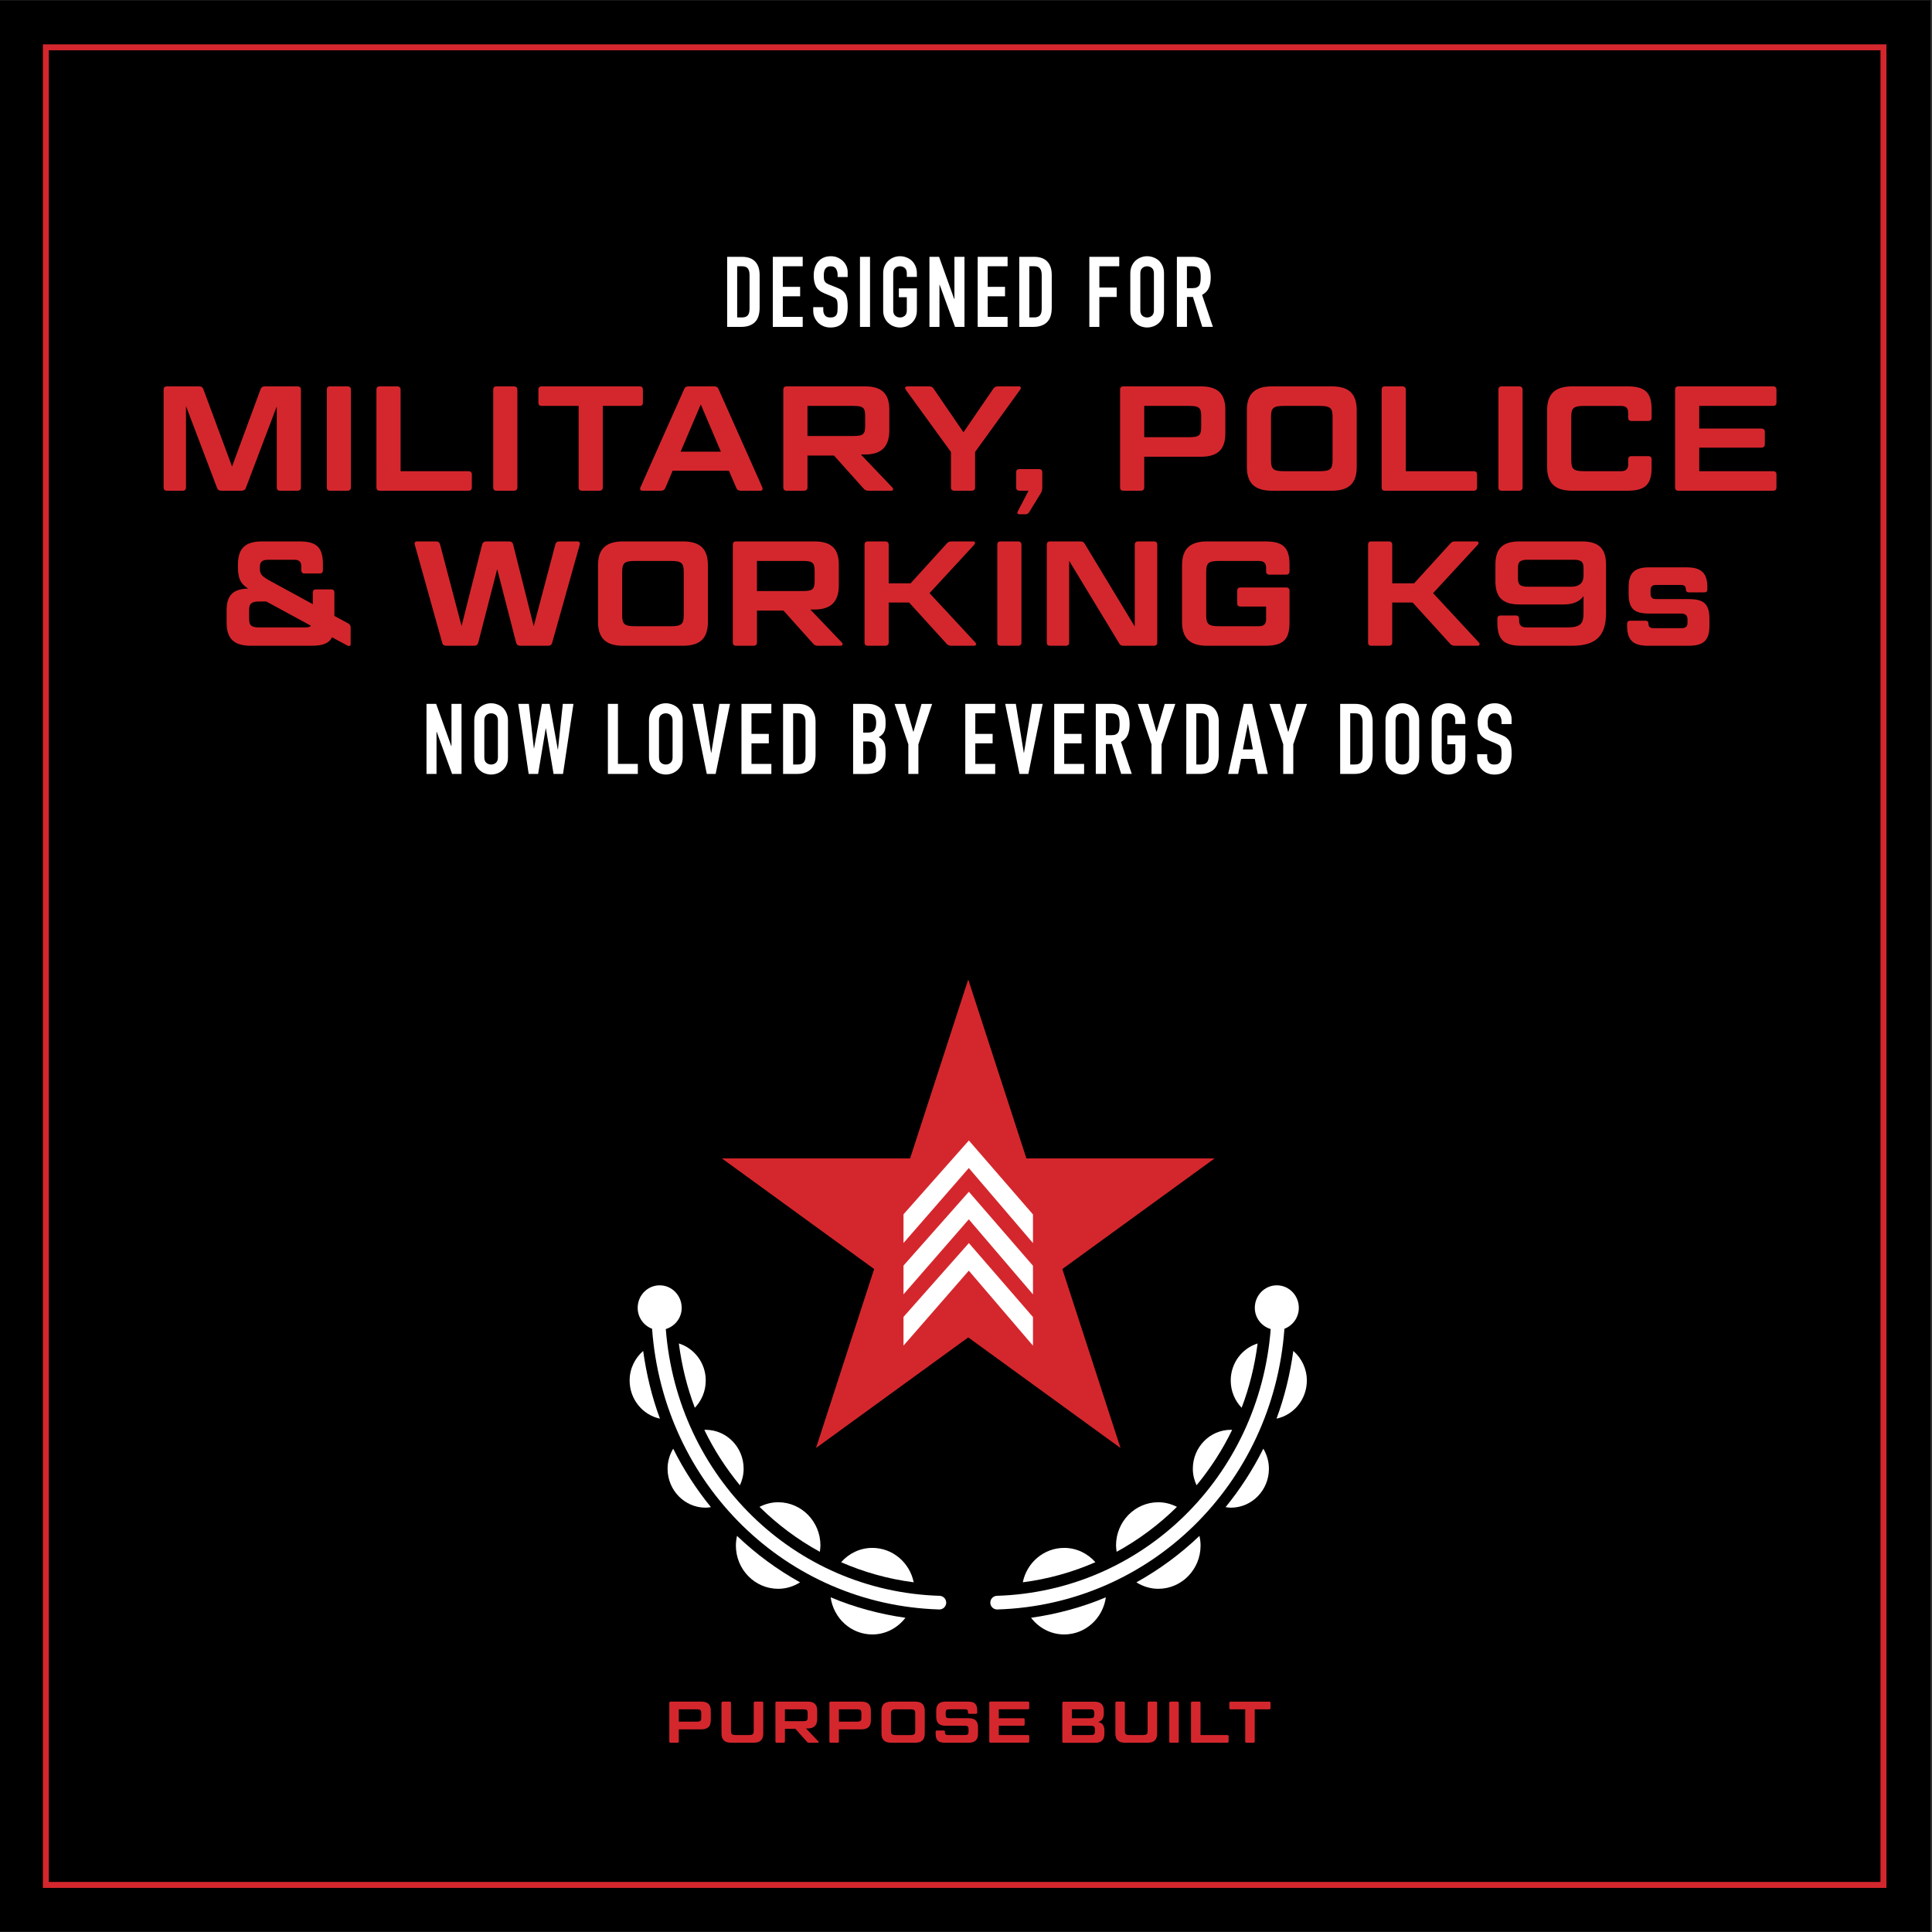 <svg viewBox="0 0 648 648" xmlns="http://www.w3.org/2000/svg" data-name="Layer 1" id="Layer_1">
  <rect x="0" y="0" width="648" height="648" fill="#333333" stroke="none"/>
  <defs>
    <style>
      .cls-1 {
        fill: none;
        stroke: #d4272d;
        stroke-miterlimit: 10;
        stroke-width: 2px;
      }

      .cls-2 {
        fill: #d4272d;
      }

      .cls-3 {
        fill: #fff;
      }
    </style>
  </defs>
  <rect height="647.76" width="647.78" y=".12" x="-.3"></rect>
  <rect height="616.34" width="616.34" y="15.87" x="15.38" class="cls-1"></rect>
  <g>
    <g>
      <path d="M238.4,573.8v3.15c0,2.11-1,3.08-3.23,3.08h-7.49v4.08c0,.26-.18.41-.45.41h-2.31c-.3,0-.43-.16-.43-.41v-12.97c0-.26.14-.41.43-.41h10.25c2.23,0,3.23.97,3.23,3.08ZM227.67,577.45h5.91c1.36,0,1.62-.24,1.62-1.38v-1.38c0-1.14-.26-1.38-1.62-1.38h-5.91v4.14Z" class="cls-2"></path>
      <path d="M245.19,580.46c0,1.22.28,1.48,1.75,1.48h4.1c1.48,0,1.77-.26,1.77-1.48v-9.32c0-.26.16-.41.43-.41h2.31c.28,0,.45.16.45.41v10.23c0,2.17-1.03,3.15-3.29,3.15h-7.41c-2.27,0-3.31-.99-3.31-3.15v-10.23c0-.26.14-.41.43-.41h2.31c.3,0,.45.16.45.41v9.32Z" class="cls-2"></path>
      <path d="M274.09,573.8v2.72c0,2.13-.99,3.21-3.23,3.21h-.53l4.18,4.38c.18.16.08.41-.14.41h-2.98c-.37,0-.53-.08-.73-.32l-3.88-4.34h-3.51v4.24c0,.26-.18.41-.45.41h-2.31c-.3,0-.43-.16-.43-.41v-12.97c0-.26.14-.41.43-.41h10.35c2.25,0,3.23.97,3.23,3.08ZM263.26,577.29h6.01c1.38,0,1.62-.24,1.62-1.38v-1.22c0-1.14-.24-1.38-1.62-1.38h-6.01v3.98Z" class="cls-2"></path>
      <path d="M292.1,573.8v3.15c0,2.11-1,3.08-3.23,3.08h-7.49v4.08c0,.26-.18.41-.45.41h-2.31c-.3,0-.43-.16-.43-.41v-12.97c0-.26.14-.41.43-.41h10.25c2.23,0,3.23.97,3.23,3.08ZM281.38,577.45h5.91c1.36,0,1.62-.24,1.62-1.38v-1.38c0-1.14-.26-1.38-1.62-1.38h-5.91v4.14Z" class="cls-2"></path>
      <path d="M310.17,581.37c0,2.17-1.03,3.15-3.29,3.15h-7.92c-2.25,0-3.31-.99-3.31-3.15v-7.49c0-2.17,1.06-3.15,3.31-3.15h7.92c2.27,0,3.29.99,3.29,3.15v7.49ZM306.97,574.79c0-1.22-.29-1.48-1.75-1.48h-4.63c-1.46,0-1.75.26-1.75,1.48v5.68c0,1.22.3,1.48,1.75,1.48h4.63c1.46,0,1.75-.26,1.75-1.48v-5.68Z" class="cls-2"></path>
      <path d="M316.49,580.42c.28,0,.45.14.45.41v.2c0,.61.26.91.93.91h5.68c1.04,0,1.3-.26,1.3-1.08v-.95c0-.83-.26-1.08-1.3-1.08h-6.33c-2.23,0-3.21-.97-3.21-3.08v-1.95c0-2.11.99-3.08,3.21-3.08h7.33c2.37,0,3.21.81,3.21,3.08v.61c0,.28-.16.41-.43.41h-2.23c-.3,0-.43-.14-.43-.41v-.2c0-.61-.28-.91-.97-.91h-5.21c-1.04,0-1.3.26-1.3,1.08v.81c0,.85.26,1.1,1.3,1.1h6.31c2.25,0,3.23.95,3.23,3.08v2.07c0,2.11-.99,3.08-3.23,3.08h-7.77c-2.37,0-3.21-.81-3.21-3.08v-.61c0-.28.16-.41.43-.41h2.23Z" class="cls-2"></path>
      <path d="M344.78,570.73c.28,0,.43.16.43.41v1.75c0,.26-.16.41-.43.41h-9.78v3h8.22c.28,0,.45.14.45.41v1.7c0,.26-.18.41-.45.41h-8.22v3.11h9.78c.28,0,.43.16.43.41v1.75c0,.26-.16.41-.43.41h-12.54c-.3,0-.43-.16-.43-.41v-12.97c0-.26.14-.41.43-.41h12.54Z" class="cls-2"></path>
      <path d="M368.23,577.55c1.54.28,2.19,1.2,2.19,3v.91c0,2.11-.99,3.08-3.21,3.08h-10.47c-.3,0-.43-.16-.43-.41v-12.97c0-.26.14-.41.43-.41h10.25c2.23,0,3.23.97,3.23,3.08v.79c0,1.72-.61,2.64-1.99,2.96ZM359.5,576.3h6.09c1.12,0,1.44-.3,1.44-1.26v-.47c0-.99-.32-1.26-1.44-1.26h-6.09v3ZM359.5,578.83v3.11h6.29c1.14,0,1.44-.28,1.44-1.26v-.59c0-.99-.3-1.26-1.44-1.26h-6.29Z" class="cls-2"></path>
      <path d="M377.3,580.46c0,1.22.28,1.48,1.75,1.48h4.1c1.48,0,1.77-.26,1.77-1.48v-9.32c0-.26.16-.41.43-.41h2.31c.28,0,.45.16.45.41v10.23c0,2.17-1.03,3.15-3.29,3.15h-7.41c-2.27,0-3.31-.99-3.31-3.15v-10.23c0-.26.14-.41.43-.41h2.31c.3,0,.45.16.45.41v9.32Z" class="cls-2"></path>
      <path d="M395.37,584.11c0,.26-.18.41-.45.41h-2.31c-.3,0-.43-.16-.43-.41v-12.97c0-.26.14-.41.43-.41h2.31c.28,0,.45.16.45.41v12.97Z" class="cls-2"></path>
      <path d="M402.66,581.94h8.99c.28,0,.43.16.43.41v1.75c0,.26-.16.41-.43.41h-11.75c-.3,0-.43-.16-.43-.41v-12.97c0-.26.14-.41.43-.41h2.31c.28,0,.45.16.45.41v10.8Z" class="cls-2"></path>
      <path d="M417.65,573.31h-4.89c-.3,0-.43-.16-.43-.41v-1.75c0-.26.14-.41.43-.41h12.95c.3,0,.43.16.43.41v1.75c0,.26-.14.41-.43.41h-4.87v10.8c0,.26-.18.41-.45.41h-2.31c-.28,0-.43-.16-.43-.41v-10.8Z" class="cls-2"></path>
    </g>
    <g>
      <polygon points="324.75 328.51 344.26 388.54 407.38 388.54 356.31 425.64 375.82 485.67 324.75 448.57 273.69 485.67 293.19 425.64 242.13 388.54 305.25 388.54 324.75 328.51" class="cls-2"></polygon>
      <g>
        <g>
          <path d="M356.93,519.17c-6.84,0-12.54,4.95-13.88,11.54,8.54-1.1,16.71-3.4,24.35-6.74-2.59-2.93-6.3-4.8-10.47-4.8Z" class="cls-3"></path>
          <path d="M356.93,548.2c7.14,0,12.99-5.42,13.98-12.45-7.92,3.32-16.34,5.62-25.09,6.86,2.6,3.38,6.58,5.59,11.11,5.59Z" class="cls-3"></path>
          <path d="M381.15,530.73c2.15,1.34,4.65,2.16,7.35,2.16,7.83,0,14.18-6.5,14.18-14.51,0-1.12-.15-2.19-.38-3.24-6.35,6.08-13.46,11.3-21.15,15.59Z" class="cls-3"></path>
          <path d="M394.76,505.41c-1.89-.96-4-1.55-6.26-1.55-7.83,0-14.18,6.5-14.18,14.51,0,.72.11,1.42.21,2.11,7.42-4.06,14.22-9.15,20.23-15.08Z" class="cls-3"></path>
          <path d="M411.08,505.5c.58.08,1.16.18,1.76.18,7.05,0,12.76-5.85,12.76-13.06,0-2.47-.71-4.76-1.88-6.73-3.5,7.05-7.77,13.6-12.65,19.61Z" class="cls-3"></path>
          <path d="M413.25,479.6c-.14,0-.27-.04-.41-.04-7.05,0-12.76,5.85-12.76,13.06,0,1.99.47,3.86,1.25,5.55,4.65-5.66,8.69-11.86,11.93-18.57Z" class="cls-3"></path>
          <path d="M433.78,453.12c-1.1,7.88-2.95,15.5-5.63,22.7,5.8-1.23,10.17-6.49,10.17-12.79,0-3.99-1.78-7.51-4.53-9.91Z" class="cls-3"></path>
          <path d="M421.81,450.6c-5.21,1.64-9.02,6.55-9.02,12.43,0,3.56,1.4,6.78,3.66,9.14,2.6-6.81,4.38-14.05,5.36-21.56Z" class="cls-3"></path>
          <path d="M430.81,445.67c2.8-1.07,4.82-3.78,4.82-7.02,0-4.17-3.3-7.55-7.38-7.55s-7.38,3.38-7.38,7.55c0,3.42,2.27,6.2,5.33,7.12-3.84,49.61-43.07,87.98-91.83,89.47-1.26.04-2.25,1.09-2.22,2.36.04,1.24,1.05,2.22,2.29,2.22h.07c51.26-1.56,92.49-41.98,96.29-94.15Z" class="cls-3"></path>
        </g>
        <g>
          <path d="M292.58,519.17c6.84,0,12.54,4.95,13.88,11.54-8.54-1.1-16.71-3.4-24.35-6.74,2.59-2.93,6.3-4.8,10.47-4.8Z" class="cls-3"></path>
          <path d="M292.58,548.2c-7.14,0-12.99-5.42-13.98-12.45,7.92,3.32,16.34,5.62,25.09,6.86-2.6,3.38-6.58,5.59-11.11,5.59Z" class="cls-3"></path>
          <path d="M268.35,530.73c-2.15,1.34-4.65,2.16-7.35,2.16-7.83,0-14.18-6.5-14.18-14.51,0-1.12.15-2.19.38-3.24,6.35,6.08,13.46,11.3,21.15,15.59Z" class="cls-3"></path>
          <path d="M254.74,505.41c1.89-.96,4-1.55,6.26-1.55,7.83,0,14.18,6.5,14.18,14.51,0,.72-.11,1.42-.21,2.11-7.42-4.06-14.22-9.15-20.23-15.08Z" class="cls-3"></path>
          <path d="M238.43,505.5c-.58.08-1.16.18-1.76.18-7.05,0-12.76-5.85-12.76-13.06,0-2.47.71-4.76,1.88-6.73,3.5,7.05,7.77,13.6,12.65,19.61Z" class="cls-3"></path>
          <path d="M236.25,479.6c.14,0,.27-.04.41-.04,7.05,0,12.76,5.85,12.76,13.06,0,1.99-.47,3.86-1.25,5.55-4.65-5.66-8.69-11.86-11.93-18.57Z" class="cls-3"></path>
          <path d="M215.72,453.12c1.1,7.88,2.95,15.5,5.63,22.7-5.8-1.23-10.17-6.49-10.17-12.79,0-3.99,1.78-7.51,4.53-9.91Z" class="cls-3"></path>
          <path d="M227.69,450.6c5.21,1.64,9.02,6.55,9.02,12.43,0,3.56-1.4,6.78-3.66,9.14-2.6-6.81-4.38-14.05-5.36-21.56Z" class="cls-3"></path>
          <path d="M218.7,445.67c-2.8-1.07-4.82-3.78-4.82-7.02,0-4.17,3.3-7.55,7.38-7.55,4.07,0,7.38,3.38,7.38,7.55,0,3.42-2.27,6.2-5.33,7.12,3.84,49.61,43.07,87.98,91.83,89.47,1.26.04,2.25,1.09,2.22,2.36-.04,1.24-1.05,2.22-2.29,2.22h-.07c-51.26-1.56-92.49-41.98-96.29-94.15Z" class="cls-3"></path>
        </g>
      </g>
      <g>
        <polygon points="346.46 451.34 346.46 441.74 324.96 416.93 303.04 441.69 303.04 451.32 324.94 426.18 346.46 451.34" class="cls-3"></polygon>
        <polygon points="346.46 434.14 346.46 424.53 324.96 399.72 303.04 424.48 303.04 434.12 324.94 408.97 346.46 434.14" class="cls-3"></polygon>
        <polygon points="346.46 416.93 346.46 407.32 324.96 382.52 303.04 407.28 303.04 416.91 324.94 391.76 346.46 416.93" class="cls-3"></polygon>
      </g>
    </g>
  </g>
  <g>
    <g>
      <path d="M243.89,109.64v-23.5h4.98c1.94,0,3.4.53,4.41,1.58,1,1.06,1.5,2.55,1.5,4.49v10.99c0,2.2-.53,3.82-1.6,4.87-1.07,1.04-2.6,1.57-4.6,1.57h-4.69ZM247.25,89.31v17.16h1.55c.95,0,1.62-.24,2.01-.71.4-.47.59-1.21.59-2.23v-11.32c0-.92-.19-1.64-.56-2.15-.37-.51-1.06-.76-2.05-.76h-1.55Z" class="cls-3"></path>
      <path d="M259.2,109.64v-23.5h10.03v3.17h-6.67v6.9h5.81v3.17h-5.81v6.9h6.67v3.37h-10.03Z" class="cls-3"></path>
      <path d="M284.31,92.91h-3.37v-.76c0-.77-.18-1.44-.54-2-.36-.56-.97-.84-1.83-.84-.46,0-.84.09-1.12.26-.29.18-.52.4-.69.66-.18.29-.3.61-.36.97-.07.36-.1.74-.1,1.14,0,.46.02.85.05,1.16.03.31.12.58.25.83s.32.45.58.63.6.35,1.04.53l2.57,1.02c.75.29,1.35.62,1.81,1.01.46.39.83.83,1.09,1.34.24.53.41,1.13.5,1.8s.13,1.44.13,2.29c0,.99-.1,1.91-.3,2.76s-.52,1.57-.96,2.16c-.46.62-1.07,1.1-1.81,1.45-.75.35-1.66.53-2.74.53-.81,0-1.57-.14-2.28-.43-.7-.29-1.31-.68-1.81-1.19-.51-.51-.91-1.09-1.21-1.77-.3-.67-.45-1.4-.45-2.19v-1.25h3.37v1.06c0,.62.18,1.17.54,1.67.36.5.97.74,1.83.74.57,0,1.02-.08,1.34-.25.32-.17.57-.4.74-.71.18-.31.28-.68.31-1.11s.05-.91.05-1.44c0-.62-.02-1.12-.07-1.52-.04-.4-.13-.71-.26-.96-.15-.24-.36-.44-.61-.59-.25-.15-.59-.32-1.01-.5l-2.41-.99c-1.45-.59-2.43-1.38-2.92-2.36-.49-.98-.74-2.21-.74-3.68,0-.88.12-1.72.36-2.51.24-.79.6-1.47,1.09-2.05.46-.57,1.05-1.03,1.77-1.37.71-.34,1.57-.51,2.56-.51.84,0,1.6.15,2.29.46.69.31,1.29.72,1.8,1.22,1.01,1.06,1.52,2.27,1.52,3.63v1.65Z" class="cls-3"></path>
      <path d="M288.44,109.64v-23.5h3.37v23.5h-3.37Z" class="cls-3"></path>
      <path d="M296.22,91.69c0-.95.17-1.78.5-2.51s.77-1.33,1.32-1.82c.53-.46,1.13-.81,1.8-1.06s1.35-.36,2.03-.36,1.36.12,2.03.36c.67.24,1.28.59,1.83,1.06.53.48.96,1.09,1.29,1.82s.5,1.56.5,2.51v1.19h-3.37v-1.19c0-.81-.23-1.41-.68-1.8-.45-.38-.99-.58-1.6-.58s-1.15.19-1.6.58c-.45.39-.68.99-.68,1.8v12.41c0,.81.23,1.41.68,1.8.45.38.98.58,1.6.58s1.15-.19,1.6-.58c.45-.38.68-.98.68-1.8v-4.42h-2.67v-2.97h6.04v7.39c0,.99-.17,1.84-.5,2.54s-.76,1.29-1.29,1.75c-.55.48-1.16.85-1.83,1.09-.67.24-1.35.36-2.03.36s-1.36-.12-2.03-.36-1.27-.6-1.8-1.09c-.55-.46-.99-1.04-1.32-1.75s-.5-1.55-.5-2.54v-12.41Z" class="cls-3"></path>
      <path d="M311.74,109.64v-23.5h3.23l5.08,14.16h.07v-14.16h3.37v23.5h-3.17l-5.15-14.12h-.07v14.12h-3.37Z" class="cls-3"></path>
      <path d="M327.92,109.64v-23.5h10.03v3.17h-6.67v6.9h5.81v3.17h-5.81v6.9h6.67v3.37h-10.03Z" class="cls-3"></path>
      <path d="M341.87,109.64v-23.5h4.98c1.94,0,3.4.53,4.41,1.58,1,1.06,1.5,2.55,1.5,4.49v10.99c0,2.2-.53,3.82-1.6,4.87-1.07,1.04-2.6,1.57-4.6,1.57h-4.69ZM345.24,89.31v17.16h1.55c.95,0,1.62-.24,2.01-.71.4-.47.59-1.21.59-2.23v-11.32c0-.92-.19-1.64-.56-2.15-.37-.51-1.06-.76-2.05-.76h-1.55Z" class="cls-3"></path>
      <path d="M365.37,109.64v-23.5h10.03v3.17h-6.67v7.13h5.81v3.17h-5.81v10.03h-3.37Z" class="cls-3"></path>
      <path d="M379.11,91.69c0-.95.17-1.78.5-2.51s.77-1.33,1.32-1.82c.53-.46,1.13-.81,1.8-1.06s1.35-.36,2.03-.36,1.36.12,2.03.36c.67.24,1.28.59,1.83,1.06.53.48.96,1.09,1.29,1.82s.5,1.56.5,2.51v12.41c0,.99-.17,1.84-.5,2.54s-.76,1.29-1.29,1.75c-.55.48-1.16.85-1.83,1.09-.67.24-1.35.36-2.03.36s-1.36-.12-2.03-.36-1.27-.6-1.8-1.09c-.55-.46-.99-1.04-1.32-1.75s-.5-1.55-.5-2.54v-12.41ZM382.47,104.1c0,.81.23,1.41.68,1.8.45.38.98.58,1.6.58s1.15-.19,1.6-.58c.45-.38.68-.98.68-1.8v-12.41c0-.81-.23-1.41-.68-1.8-.45-.38-.99-.58-1.6-.58s-1.15.19-1.6.58c-.45.39-.68.99-.68,1.8v12.41Z" class="cls-3"></path>
      <path d="M394.73,109.64v-23.5h5.41c3.96,0,5.94,2.3,5.94,6.9,0,1.39-.21,2.56-.64,3.53-.43.97-1.18,1.75-2.26,2.34l3.63,10.72h-3.56l-3.13-10.03h-2.01v10.03h-3.37ZM398.1,89.31v7.33h1.91c.59,0,1.07-.08,1.42-.25.35-.17.63-.4.83-.71.18-.31.3-.69.36-1.14.07-.45.1-.97.1-1.57s-.03-1.12-.1-1.57c-.07-.45-.2-.84-.4-1.17-.42-.62-1.21-.92-2.38-.92h-1.75Z" class="cls-3"></path>
    </g>
    <g>
      <path d="M143.05,259.58v-23.5h3.23l5.08,14.16h.07v-14.16h3.37v23.5h-3.17l-5.15-14.12h-.07v14.12h-3.37Z" class="cls-3"></path>
      <path d="M159.07,241.63c0-.95.17-1.78.5-2.51s.77-1.33,1.32-1.82c.53-.46,1.13-.81,1.8-1.06s1.35-.36,2.03-.36,1.36.12,2.03.36c.67.24,1.28.59,1.83,1.06.53.48.96,1.09,1.29,1.82s.5,1.56.5,2.51v12.41c0,.99-.17,1.84-.5,2.54s-.76,1.29-1.29,1.75c-.55.48-1.16.85-1.83,1.09-.67.24-1.35.36-2.03.36s-1.36-.12-2.03-.36-1.27-.6-1.8-1.09c-.55-.46-.99-1.04-1.32-1.75s-.5-1.55-.5-2.54v-12.41ZM162.44,254.04c0,.81.23,1.41.68,1.8.45.38.98.58,1.6.58s1.15-.19,1.6-.58c.45-.38.68-.98.68-1.8v-12.41c0-.81-.23-1.41-.68-1.8-.45-.38-.99-.58-1.6-.58s-1.15.19-1.6.58c-.45.39-.68.99-.68,1.8v12.41Z" class="cls-3"></path>
      <path d="M192.34,236.08l-3.5,23.5h-3.17l-2.57-15.25h-.07l-2.54,15.25h-3.17l-3.5-23.5h3.56l1.68,14.92h.07l2.64-14.92h2.57l2.74,15.28h.07l1.62-15.28h3.56Z" class="cls-3"></path>
      <path d="M203.89,259.58v-23.5h3.37v20.13h6.67v3.37h-10.03Z" class="cls-3"></path>
      <path d="M217.67,241.63c0-.95.17-1.78.5-2.51s.77-1.33,1.32-1.82c.53-.46,1.13-.81,1.8-1.06s1.35-.36,2.03-.36,1.36.12,2.03.36c.67.24,1.28.59,1.83,1.06.53.48.96,1.09,1.29,1.82s.5,1.56.5,2.51v12.41c0,.99-.17,1.84-.5,2.54s-.76,1.29-1.29,1.75c-.55.48-1.16.85-1.83,1.09-.67.24-1.35.36-2.03.36s-1.36-.12-2.03-.36-1.27-.6-1.8-1.09c-.55-.46-.99-1.04-1.32-1.75s-.5-1.55-.5-2.54v-12.41ZM221.03,254.04c0,.81.23,1.41.68,1.8.45.38.98.58,1.6.58s1.15-.19,1.6-.58c.45-.38.68-.98.68-1.8v-12.41c0-.81-.23-1.41-.68-1.8-.45-.38-.99-.58-1.6-.58s-1.15.19-1.6.58c-.45.39-.68.99-.68,1.8v12.41Z" class="cls-3"></path>
      <path d="M244.85,236.08l-4.82,23.5h-2.97l-4.79-23.5h3.56l2.67,16.4h.07l2.71-16.4h3.56Z" class="cls-3"></path>
      <path d="M248.69,259.58v-23.5h10.03v3.17h-6.67v6.9h5.81v3.17h-5.81v6.9h6.67v3.37h-10.03Z" class="cls-3"></path>
      <path d="M262.65,259.58v-23.5h4.98c1.94,0,3.4.53,4.41,1.58,1,1.06,1.5,2.55,1.5,4.49v10.99c0,2.2-.53,3.82-1.6,4.87-1.07,1.04-2.6,1.57-4.6,1.57h-4.69ZM266.02,239.25v17.16h1.55c.95,0,1.62-.24,2.01-.71.4-.47.59-1.21.59-2.23v-11.32c0-.92-.19-1.64-.56-2.15-.37-.51-1.06-.76-2.05-.76h-1.55Z" class="cls-3"></path>
      <path d="M286.14,259.58v-23.5h4.92c1.08,0,2,.17,2.76.5.76.33,1.38.77,1.86,1.32.48.55.83,1.18,1.04,1.9s.31,1.46.31,2.23v.86c0,.64-.05,1.18-.15,1.62-.1.44-.25.83-.45,1.16-.37.62-.95,1.14-1.72,1.58.79.37,1.38.92,1.75,1.65.37.73.56,1.72.56,2.97v1.32c0,2.07-.5,3.65-1.5,4.75-1,1.1-2.6,1.65-4.8,1.65h-4.59ZM289.51,239.25v6.47h1.52c1.12,0,1.88-.28,2.26-.84.38-.56.58-1.38.58-2.46s-.21-1.85-.64-2.38c-.43-.53-1.2-.79-2.33-.79h-1.39ZM289.51,248.69v7.52h1.45c.68,0,1.21-.1,1.6-.3.38-.2.68-.47.87-.83.2-.35.32-.77.36-1.25.04-.48.07-1.01.07-1.58s-.03-1.11-.1-1.55c-.07-.44-.2-.81-.4-1.12-.22-.31-.52-.53-.89-.68-.37-.14-.87-.21-1.49-.21h-1.48Z" class="cls-3"></path>
      <path d="M304.66,259.58v-9.93l-4.62-13.56h3.56l2.71,9.34h.07l2.71-9.34h3.56l-4.62,13.56v9.93h-3.37Z" class="cls-3"></path>
      <path d="M323.76,259.58v-23.5h10.03v3.17h-6.67v6.9h5.81v3.17h-5.81v6.9h6.67v3.37h-10.03Z" class="cls-3"></path>
      <path d="M349.73,236.08l-4.82,23.5h-2.97l-4.79-23.5h3.56l2.67,16.4h.07l2.71-16.4h3.56Z" class="cls-3"></path>
      <path d="M353.58,259.58v-23.5h10.03v3.17h-6.67v6.9h5.81v3.17h-5.81v6.9h6.67v3.37h-10.03Z" class="cls-3"></path>
      <path d="M367.53,259.58v-23.5h5.41c3.96,0,5.94,2.3,5.94,6.9,0,1.39-.21,2.56-.64,3.53-.43.97-1.18,1.75-2.26,2.34l3.63,10.72h-3.56l-3.13-10.03h-2.01v10.03h-3.37ZM370.9,239.25v7.33h1.91c.59,0,1.07-.08,1.42-.25.35-.17.63-.4.83-.71.18-.31.3-.69.36-1.14.07-.45.1-.97.1-1.57s-.03-1.12-.1-1.57c-.07-.45-.2-.84-.4-1.17-.42-.62-1.21-.92-2.38-.92h-1.75Z" class="cls-3"></path>
      <path d="M386.22,259.58v-9.93l-4.62-13.56h3.56l2.71,9.34h.07l2.71-9.34h3.56l-4.62,13.56v9.93h-3.37Z" class="cls-3"></path>
      <path d="M397.89,259.58v-23.5h4.98c1.94,0,3.4.53,4.41,1.58,1,1.06,1.5,2.55,1.5,4.49v10.99c0,2.2-.53,3.82-1.6,4.87-1.07,1.04-2.6,1.57-4.6,1.57h-4.69ZM401.25,239.25v17.16h1.55c.95,0,1.62-.24,2.01-.71.4-.47.59-1.21.59-2.23v-11.32c0-.92-.19-1.64-.56-2.15-.37-.51-1.06-.76-2.05-.76h-1.55Z" class="cls-3"></path>
      <path d="M411.92,259.58l5.25-23.5h2.8l5.25,23.5h-3.37l-.99-5.05h-4.59l-.99,5.05h-3.37ZM420.23,251.36l-1.65-8.51h-.07l-1.65,8.51h3.37Z" class="cls-3"></path>
      <path d="M430.4,259.58v-9.93l-4.62-13.56h3.56l2.71,9.34h.07l2.71-9.34h3.56l-4.62,13.56v9.93h-3.37Z" class="cls-3"></path>
      <path d="M449.5,259.58v-23.5h4.98c1.94,0,3.4.53,4.41,1.58,1,1.06,1.5,2.55,1.5,4.49v10.99c0,2.2-.53,3.82-1.6,4.87-1.07,1.04-2.6,1.57-4.6,1.57h-4.69ZM452.87,239.25v17.16h1.55c.95,0,1.62-.24,2.01-.71.4-.47.59-1.21.59-2.23v-11.32c0-.92-.19-1.64-.56-2.15-.37-.51-1.06-.76-2.05-.76h-1.55Z" class="cls-3"></path>
      <path d="M464.7,241.63c0-.95.17-1.78.5-2.51s.77-1.33,1.32-1.82c.53-.46,1.13-.81,1.8-1.06s1.35-.36,2.03-.36,1.36.12,2.03.36c.67.24,1.28.59,1.83,1.06.53.48.96,1.09,1.29,1.82s.5,1.56.5,2.51v12.41c0,.99-.17,1.84-.5,2.54s-.76,1.29-1.29,1.75c-.55.48-1.16.85-1.83,1.09-.67.24-1.35.36-2.03.36s-1.36-.12-2.03-.36-1.27-.6-1.8-1.09c-.55-.46-.99-1.04-1.32-1.75s-.5-1.55-.5-2.54v-12.41ZM468.07,254.04c0,.81.23,1.41.68,1.8.45.38.98.58,1.6.58s1.15-.19,1.6-.58c.45-.38.68-.98.68-1.8v-12.41c0-.81-.23-1.41-.68-1.8-.45-.38-.99-.58-1.6-.58s-1.15.19-1.6.58c-.45.39-.68.99-.68,1.8v12.41Z" class="cls-3"></path>
      <path d="M480.18,241.63c0-.95.17-1.78.5-2.51s.77-1.33,1.32-1.82c.53-.46,1.13-.81,1.8-1.06s1.35-.36,2.03-.36,1.36.12,2.03.36c.67.24,1.28.59,1.83,1.06.53.48.96,1.09,1.29,1.82s.5,1.56.5,2.51v1.19h-3.37v-1.19c0-.81-.23-1.41-.68-1.8-.45-.38-.99-.58-1.6-.58s-1.15.19-1.6.58c-.45.39-.68.99-.68,1.8v12.41c0,.81.23,1.41.68,1.8.45.38.98.58,1.6.58s1.15-.19,1.6-.58c.45-.38.68-.98.68-1.8v-4.42h-2.67v-2.97h6.04v7.39c0,.99-.17,1.84-.5,2.54s-.76,1.29-1.29,1.75c-.55.48-1.16.85-1.83,1.09-.67.24-1.35.36-2.03.36s-1.36-.12-2.03-.36-1.27-.6-1.8-1.09c-.55-.46-.99-1.04-1.32-1.75s-.5-1.55-.5-2.54v-12.41Z" class="cls-3"></path>
      <path d="M506.99,242.85h-3.37v-.76c0-.77-.18-1.44-.54-2-.36-.56-.97-.84-1.83-.84-.46,0-.84.09-1.12.26-.29.18-.52.4-.69.66-.18.29-.3.61-.36.97-.07.36-.1.74-.1,1.14,0,.46.02.85.05,1.16.03.31.12.58.25.83s.32.45.58.63.6.35,1.04.53l2.57,1.02c.75.29,1.35.62,1.81,1.01.46.39.83.83,1.09,1.34.24.53.41,1.13.5,1.8s.13,1.44.13,2.29c0,.99-.1,1.91-.3,2.76s-.52,1.57-.96,2.16c-.46.62-1.07,1.1-1.81,1.45-.75.35-1.66.53-2.74.53-.81,0-1.57-.14-2.28-.43-.7-.29-1.31-.68-1.81-1.19-.51-.51-.91-1.09-1.21-1.77-.3-.67-.45-1.4-.45-2.19v-1.25h3.37v1.06c0,.62.18,1.17.54,1.67.36.5.97.74,1.83.74.57,0,1.02-.08,1.34-.25.32-.17.57-.4.74-.71.18-.31.28-.68.31-1.11s.05-.91.05-1.44c0-.62-.02-1.12-.07-1.52-.04-.4-.13-.71-.26-.96-.15-.24-.36-.44-.61-.59-.25-.15-.59-.32-1.01-.5l-2.41-.99c-1.45-.59-2.43-1.38-2.92-2.36-.49-.98-.74-2.21-.74-3.68,0-.88.12-1.72.36-2.51.24-.79.6-1.47,1.09-2.05.46-.57,1.05-1.03,1.77-1.37.71-.34,1.57-.51,2.56-.51.84,0,1.6.15,2.29.46.69.31,1.29.72,1.8,1.22,1.01,1.06,1.52,2.27,1.52,3.63v1.65Z" class="cls-3"></path>
    </g>
    <g>
      <path d="M66.68,129.59c.85,0,1.3.3,1.55,1l9.6,25.9,9.55-25.9c.25-.7.7-1,1.55-1h10.85c.75,0,1.15.4,1.15,1.05v32.9c0,.65-.4,1.05-1.15,1.05h-5.85c-.7,0-1.1-.4-1.1-1.05v-27.25l-10.35,27.3c-.2.7-.7,1-1.55,1h-6.6c-.9,0-1.3-.3-1.55-1l-10.4-27.4v27.35c0,.65-.4,1.05-1.1,1.05h-5.3c-.75,0-1.1-.4-1.1-1.05v-32.9c0-.65.35-1.05,1.1-1.05h10.7Z" class="cls-2"></path>
      <path d="M117.71,163.54c0,.65-.45,1.05-1.15,1.05h-5.85c-.75,0-1.1-.4-1.1-1.05v-32.9c0-.65.35-1.05,1.1-1.05h5.85c.7,0,1.15.4,1.15,1.05v32.9Z" class="cls-2"></path>
      <path d="M134.36,158.04h22.8c.7,0,1.1.4,1.1,1.05v4.45c0,.65-.4,1.05-1.1,1.05h-29.8c-.75,0-1.1-.4-1.1-1.05v-32.9c0-.65.35-1.05,1.1-1.05h5.85c.7,0,1.15.4,1.15,1.05v27.4Z" class="cls-2"></path>
      <path d="M173.53,163.54c0,.65-.45,1.05-1.15,1.05h-5.85c-.75,0-1.1-.4-1.1-1.05v-32.9c0-.65.35-1.05,1.1-1.05h5.85c.7,0,1.15.4,1.15,1.05v32.9Z" class="cls-2"></path>
      <path d="M194.08,136.14h-12.4c-.75,0-1.1-.4-1.1-1.05v-4.45c0-.65.35-1.05,1.1-1.05h32.85c.75,0,1.1.4,1.1,1.05v4.45c0,.65-.35,1.05-1.1,1.05h-12.35v27.4c0,.65-.45,1.05-1.15,1.05h-5.85c-.7,0-1.1-.4-1.1-1.05v-27.4Z" class="cls-2"></path>
      <path d="M244.49,157.89h-18.9l-2.4,5.7c-.3.7-.7,1-1.55,1h-6.2c-.65,0-.9-.5-.65-1.1l14.65-32.9c.25-.7.7-1,1.55-1h8.5c.85,0,1.25.3,1.55,1l14.65,32.9c.25.6,0,1.1-.6,1.1h-6.6c-.9,0-1.25-.3-1.55-1l-2.45-5.7ZM228.29,151.49h13.5l-6.75-15.85-6.75,15.85Z" class="cls-2"></path>
      <path d="M298.28,137.39v6.9c0,5.4-2.5,8.15-8.2,8.15h-1.35l10.6,11.1c.45.4.2,1.05-.35,1.05h-7.55c-.95,0-1.35-.2-1.85-.8l-9.85-11h-8.9v10.75c0,.65-.45,1.05-1.15,1.05h-5.85c-.75,0-1.1-.4-1.1-1.05v-32.9c0-.65.35-1.05,1.1-1.05h26.25c5.7,0,8.2,2.45,8.2,7.8ZM270.83,146.24h15.25c3.5,0,4.1-.6,4.1-3.5v-3.1c0-2.9-.6-3.5-4.1-3.5h-15.25v10.1Z" class="cls-2"></path>
      <path d="M318.95,151.59l-15.2-20.95c-.35-.5-.1-1.05.5-1.05h7.25c.85,0,1.25.15,1.65.8l10,14.6,10-14.6c.45-.65.9-.8,1.7-.8h6.95c.55,0,.8.55.4,1.05l-15.15,20.95v11.95c0,.65-.4,1.05-1.1,1.05h-5.9c-.65,0-1.1-.4-1.1-1.05v-11.95Z" class="cls-2"></path>
      <path d="M345.18,171.79c-.3.45-.65.7-1.25.7h-2.1c-.5,0-.8-.45-.5-.9l3.65-7h-3.05c-.7,0-1.1-.4-1.1-1.05v-5.15c0-.7.4-1.05,1.1-1.05h6.55c.7,0,1.1.35,1.1,1.05v5.15c0,.6-.15,1.25-.45,1.8l-3.95,6.45Z" class="cls-2"></path>
      <path d="M410.98,137.39v8c0,5.35-2.55,7.8-8.2,7.8h-19v10.35c0,.65-.45,1.05-1.15,1.05h-5.85c-.75,0-1.1-.4-1.1-1.05v-32.9c0-.65.35-1.05,1.1-1.05h26c5.65,0,8.2,2.45,8.2,7.8ZM383.78,146.64h15c3.45,0,4.1-.6,4.1-3.5v-3.5c0-2.9-.65-3.5-4.1-3.5h-15v10.5Z" class="cls-2"></path>
      <path d="M455.05,156.59c0,5.5-2.6,8-8.35,8h-20.1c-5.7,0-8.4-2.5-8.4-8v-19c0-5.5,2.7-8,8.4-8h20.1c5.75,0,8.35,2.5,8.35,8v19ZM446.95,139.89c0-3.1-.75-3.75-4.45-3.75h-11.75c-3.7,0-4.45.65-4.45,3.75v14.4c0,3.1.75,3.75,4.45,3.75h11.75c3.7,0,4.45-.65,4.45-3.75v-14.4Z" class="cls-2"></path>
      <path d="M471.51,158.04h22.8c.7,0,1.1.4,1.1,1.05v4.45c0,.65-.4,1.05-1.1,1.05h-29.8c-.75,0-1.1-.4-1.1-1.05v-32.9c0-.65.35-1.05,1.1-1.05h5.85c.7,0,1.15.4,1.15,1.05v27.4Z" class="cls-2"></path>
      <path d="M510.68,163.54c0,.65-.45,1.05-1.15,1.05h-5.85c-.75,0-1.1-.4-1.1-1.05v-32.9c0-.65.35-1.05,1.1-1.05h5.85c.7,0,1.15.4,1.15,1.05v32.9Z" class="cls-2"></path>
      <path d="M552.86,152.99c.7,0,1.1.4,1.1,1.05v2.75c0,5.75-2.15,7.8-8.15,7.8h-18.5c-5.7,0-8.4-2.5-8.4-8v-19c0-5.5,2.7-8,8.4-8h18.5c6,0,8.15,2.05,8.15,7.8v2.75c0,.65-.4,1.05-1.1,1.05h-5.65c-.75,0-1.1-.4-1.1-1.05v-1.7c0-1.55-.75-2.3-2.45-2.3h-12.2c-3.7,0-4.45.65-4.45,3.75v14.4c0,3.1.75,3.75,4.45,3.75h12.2c1.7,0,2.45-.75,2.45-2.3v-1.7c0-.65.35-1.05,1.1-1.05h5.65Z" class="cls-2"></path>
      <path d="M594.73,129.59c.7,0,1.1.4,1.1,1.05v4.45c0,.65-.4,1.05-1.1,1.05h-24.8v7.6h20.85c.7,0,1.15.35,1.15,1.05v4.3c0,.65-.45,1.05-1.15,1.05h-20.85v7.9h24.8c.7,0,1.1.4,1.1,1.05v4.45c0,.65-.4,1.05-1.1,1.05h-31.8c-.75,0-1.1-.4-1.1-1.05v-32.9c0-.65.35-1.05,1.1-1.05h31.8Z" class="cls-2"></path>
      <path d="M101.06,190.04c0-1.6-.7-2.3-2.4-2.3h-8.3c-2.5,0-3.2.6-3.2,2.6v.35c0,1.9.65,2.5,2.9,3.85l14.85,8.1v-3.9c0-.65.35-1.05,1.05-1.05h5.15c.7,0,1.05.4,1.05,1.05v7.85l4.45,2.4c.7.35,1,.75,1,1.45v5.7c0,.5-.55.7-1.15.35l-5.1-2.75c-1,2.05-3.15,2.85-6.85,2.85h-20.35c-5.7,0-8.15-2.35-8.15-7.8v-4.05c0-5.15,2.15-7.15,7.2-7.35-2.5-1.55-3.4-3.3-3.4-7.25v-.75c0-5.45,2.4-7.8,8.15-7.8h12.4c5.85,0,7.95,2,7.95,7.65v2.05c0,.65-.35,1.05-1.05,1.05h-5.15c-.7,0-1.05-.4-1.05-1.05v-1.25ZM104.31,209.89l-15-8.15h-2.3c-2.7,0-3.45.7-3.45,2.9v2.95c0,2.2.75,2.85,3.45,2.85h15.45c.85,0,1.45-.15,1.85-.55Z" class="cls-2"></path>
      <path d="M174.51,216.59c-.8,0-1.2-.35-1.4-1.05l-6.35-24.65-6.35,24.65c-.15.7-.6,1.05-1.4,1.05h-9.3c-.75,0-1.25-.35-1.4-1.05l-9.2-32.9c-.2-.65.1-1.05.8-1.05h6.3c.8,0,1.2.35,1.4,1.05l7.2,27.35,6.9-27.35c.2-.7.65-1.05,1.45-1.05h7.55c.8,0,1.25.35,1.4,1.05l6.9,27.4,7.25-27.4c.15-.7.65-1.05,1.45-1.05h5.95c.65,0,.95.4.8,1.05l-9.25,32.9c-.15.7-.6,1.05-1.4,1.05h-9.3Z" class="cls-2"></path>
      <path d="M237.43,208.59c0,5.5-2.6,8-8.35,8h-20.1c-5.7,0-8.4-2.5-8.4-8v-19c0-5.5,2.7-8,8.4-8h20.1c5.75,0,8.35,2.5,8.35,8v19ZM229.33,191.89c0-3.1-.75-3.75-4.45-3.75h-11.75c-3.7,0-4.45.65-4.45,3.75v14.4c0,3.1.75,3.75,4.45,3.75h11.75c3.7,0,4.45-.65,4.45-3.75v-14.4Z" class="cls-2"></path>
      <path d="M281.34,189.39v6.9c0,5.4-2.5,8.15-8.2,8.15h-1.35l10.6,11.1c.45.4.2,1.05-.35,1.05h-7.55c-.95,0-1.35-.2-1.85-.8l-9.85-11h-8.9v10.75c0,.65-.45,1.05-1.15,1.05h-5.85c-.75,0-1.1-.4-1.1-1.05v-32.9c0-.65.35-1.05,1.1-1.05h26.25c5.7,0,8.2,2.45,8.2,7.8ZM253.88,198.24h15.25c3.5,0,4.1-.6,4.1-3.5v-3.1c0-2.9-.6-3.5-4.1-3.5h-15.25v10.1Z" class="cls-2"></path>
      <path d="M311.77,198.94l15.4,16.6c.4.45.2,1.05-.4,1.05h-7.65c-.8,0-1.25-.2-1.75-.8l-12.45-13.7h-6.85v13.45c0,.65-.45,1.05-1.15,1.05h-5.85c-.75,0-1.1-.4-1.1-1.05v-32.9c0-.65.35-1.05,1.1-1.05h5.85c.7,0,1.15.4,1.15,1.05v13h7.35l12.05-13.25c.5-.6.9-.8,1.75-.8h7.25c.55,0,.75.6.35,1.05l-15.05,16.3Z" class="cls-2"></path>
      <path d="M342.6,215.54c0,.65-.45,1.05-1.15,1.05h-5.85c-.75,0-1.1-.4-1.1-1.05v-32.9c0-.65.35-1.05,1.1-1.05h5.85c.7,0,1.15.4,1.15,1.05v32.9Z" class="cls-2"></path>
      <path d="M376.9,216.59c-.8,0-1.2-.2-1.55-.85l-16.75-27.65v27.45c0,.65-.4,1.05-1.1,1.05h-5.3c-.75,0-1.1-.4-1.1-1.05v-32.9c0-.65.35-1.05,1.1-1.05h10.1c.8,0,1.2.25,1.55.85l16.75,27.7v-27.5c0-.65.45-1.05,1.15-1.05h5.3c.7,0,1.1.4,1.1,1.05v32.9c0,.65-.4,1.05-1.1,1.05h-10.15Z" class="cls-2"></path>
      <path d="M425.76,192.74c-.7,0-1.1-.4-1.1-1.1v-1.2c0-1.55-.75-2.3-2.4-2.3h-13.25c-3.7,0-4.45.65-4.45,3.75v14.4c0,3.1.75,3.75,4.45,3.75h13.25c1.65,0,2.4-.75,2.4-2.3v-4.3h-8.6c-.75,0-1.1-.4-1.1-1.05v-4.25c0-.7.35-1.1,1.1-1.1h15.35c.7,0,1.1.4,1.1,1.1v10.65c0,5.75-2.15,7.8-8.15,7.8h-19.5c-5.7,0-8.4-2.5-8.4-8v-19c0-5.5,2.7-8,8.4-8h19.5c6,0,8.15,2.05,8.15,7.8v2.25c0,.7-.4,1.1-1.1,1.1h-5.65Z" class="cls-2"></path>
      <path d="M480.66,198.94l15.4,16.6c.4.45.2,1.05-.4,1.05h-7.65c-.8,0-1.25-.2-1.75-.8l-12.45-13.7h-6.85v13.45c0,.65-.45,1.05-1.15,1.05h-5.85c-.75,0-1.1-.4-1.1-1.05v-32.9c0-.65.35-1.05,1.1-1.05h5.85c.7,0,1.15.4,1.15,1.05v13h7.35l12.05-13.25c.5-.6.9-.8,1.75-.8h7.25c.55,0,.75.6.35,1.05l-15.05,16.3Z" class="cls-2"></path>
      <path d="M531.12,205.59v-5.65c-1.3,1.85-3.55,2.8-6.65,2.8h-14.75c-5.7,0-8.15-2.35-8.15-7.8v-5.55c0-5.45,2.45-7.8,8.15-7.8h20.8c5.7,0,8.15,2.35,8.15,7.8v16.25c0,7.65-3.4,10.95-11.4,10.95h-16.9c-6,0-8.15-2.05-8.15-7.8v-1.3c0-.65.4-1.05,1.1-1.05h5.1c.7,0,1.1.4,1.1,1.05v.6c0,1.6.7,2.35,2.5,2.35h13.4c4.55,0,5.7-1.05,5.7-4.85ZM527.02,196.79c2.8,0,4.1-1.4,4.1-3.7v-2.5c0-2.2-.75-2.85-3.4-2.85h-15.2c-2.7,0-3.4.65-3.4,2.85v3.3c0,2.2.7,2.9,3.4,2.9h14.5Z" class="cls-2"></path>
      <path d="M553.6,199.19c0,1.25.6,1.75,2,1.75h10.8c4.95,0,6.95,1.5,6.95,6.65v2.35c0,4.85-2,6.65-6.95,6.65h-13.7c-4.95,0-6.95-1.9-6.95-6.65v-.75c0-.65.4-1,1-1h5.15c.65,0,1,.35,1,1,0,1.1.55,1.5,1.8,1.5h9.2c1.4,0,2.1-.5,2.1-1.8v-1.15c0-1.25-.7-1.95-2.1-1.95h-10.75c-4.9,0-6.9-1.45-6.9-6.65v-2.2c0-4.85,2-6.65,6.9-6.65h12.55c4.9,0,6.95,1.9,6.95,6.65v.75c0,.65-.35,1-1.05,1h-5.1c-.65,0-1.05-.35-1.05-1,0-1.1-.55-1.5-1.75-1.5h-8.1c-1.4,0-2,.5-2,1.8v1.2Z" class="cls-2"></path>
    </g>
  </g>
</svg>